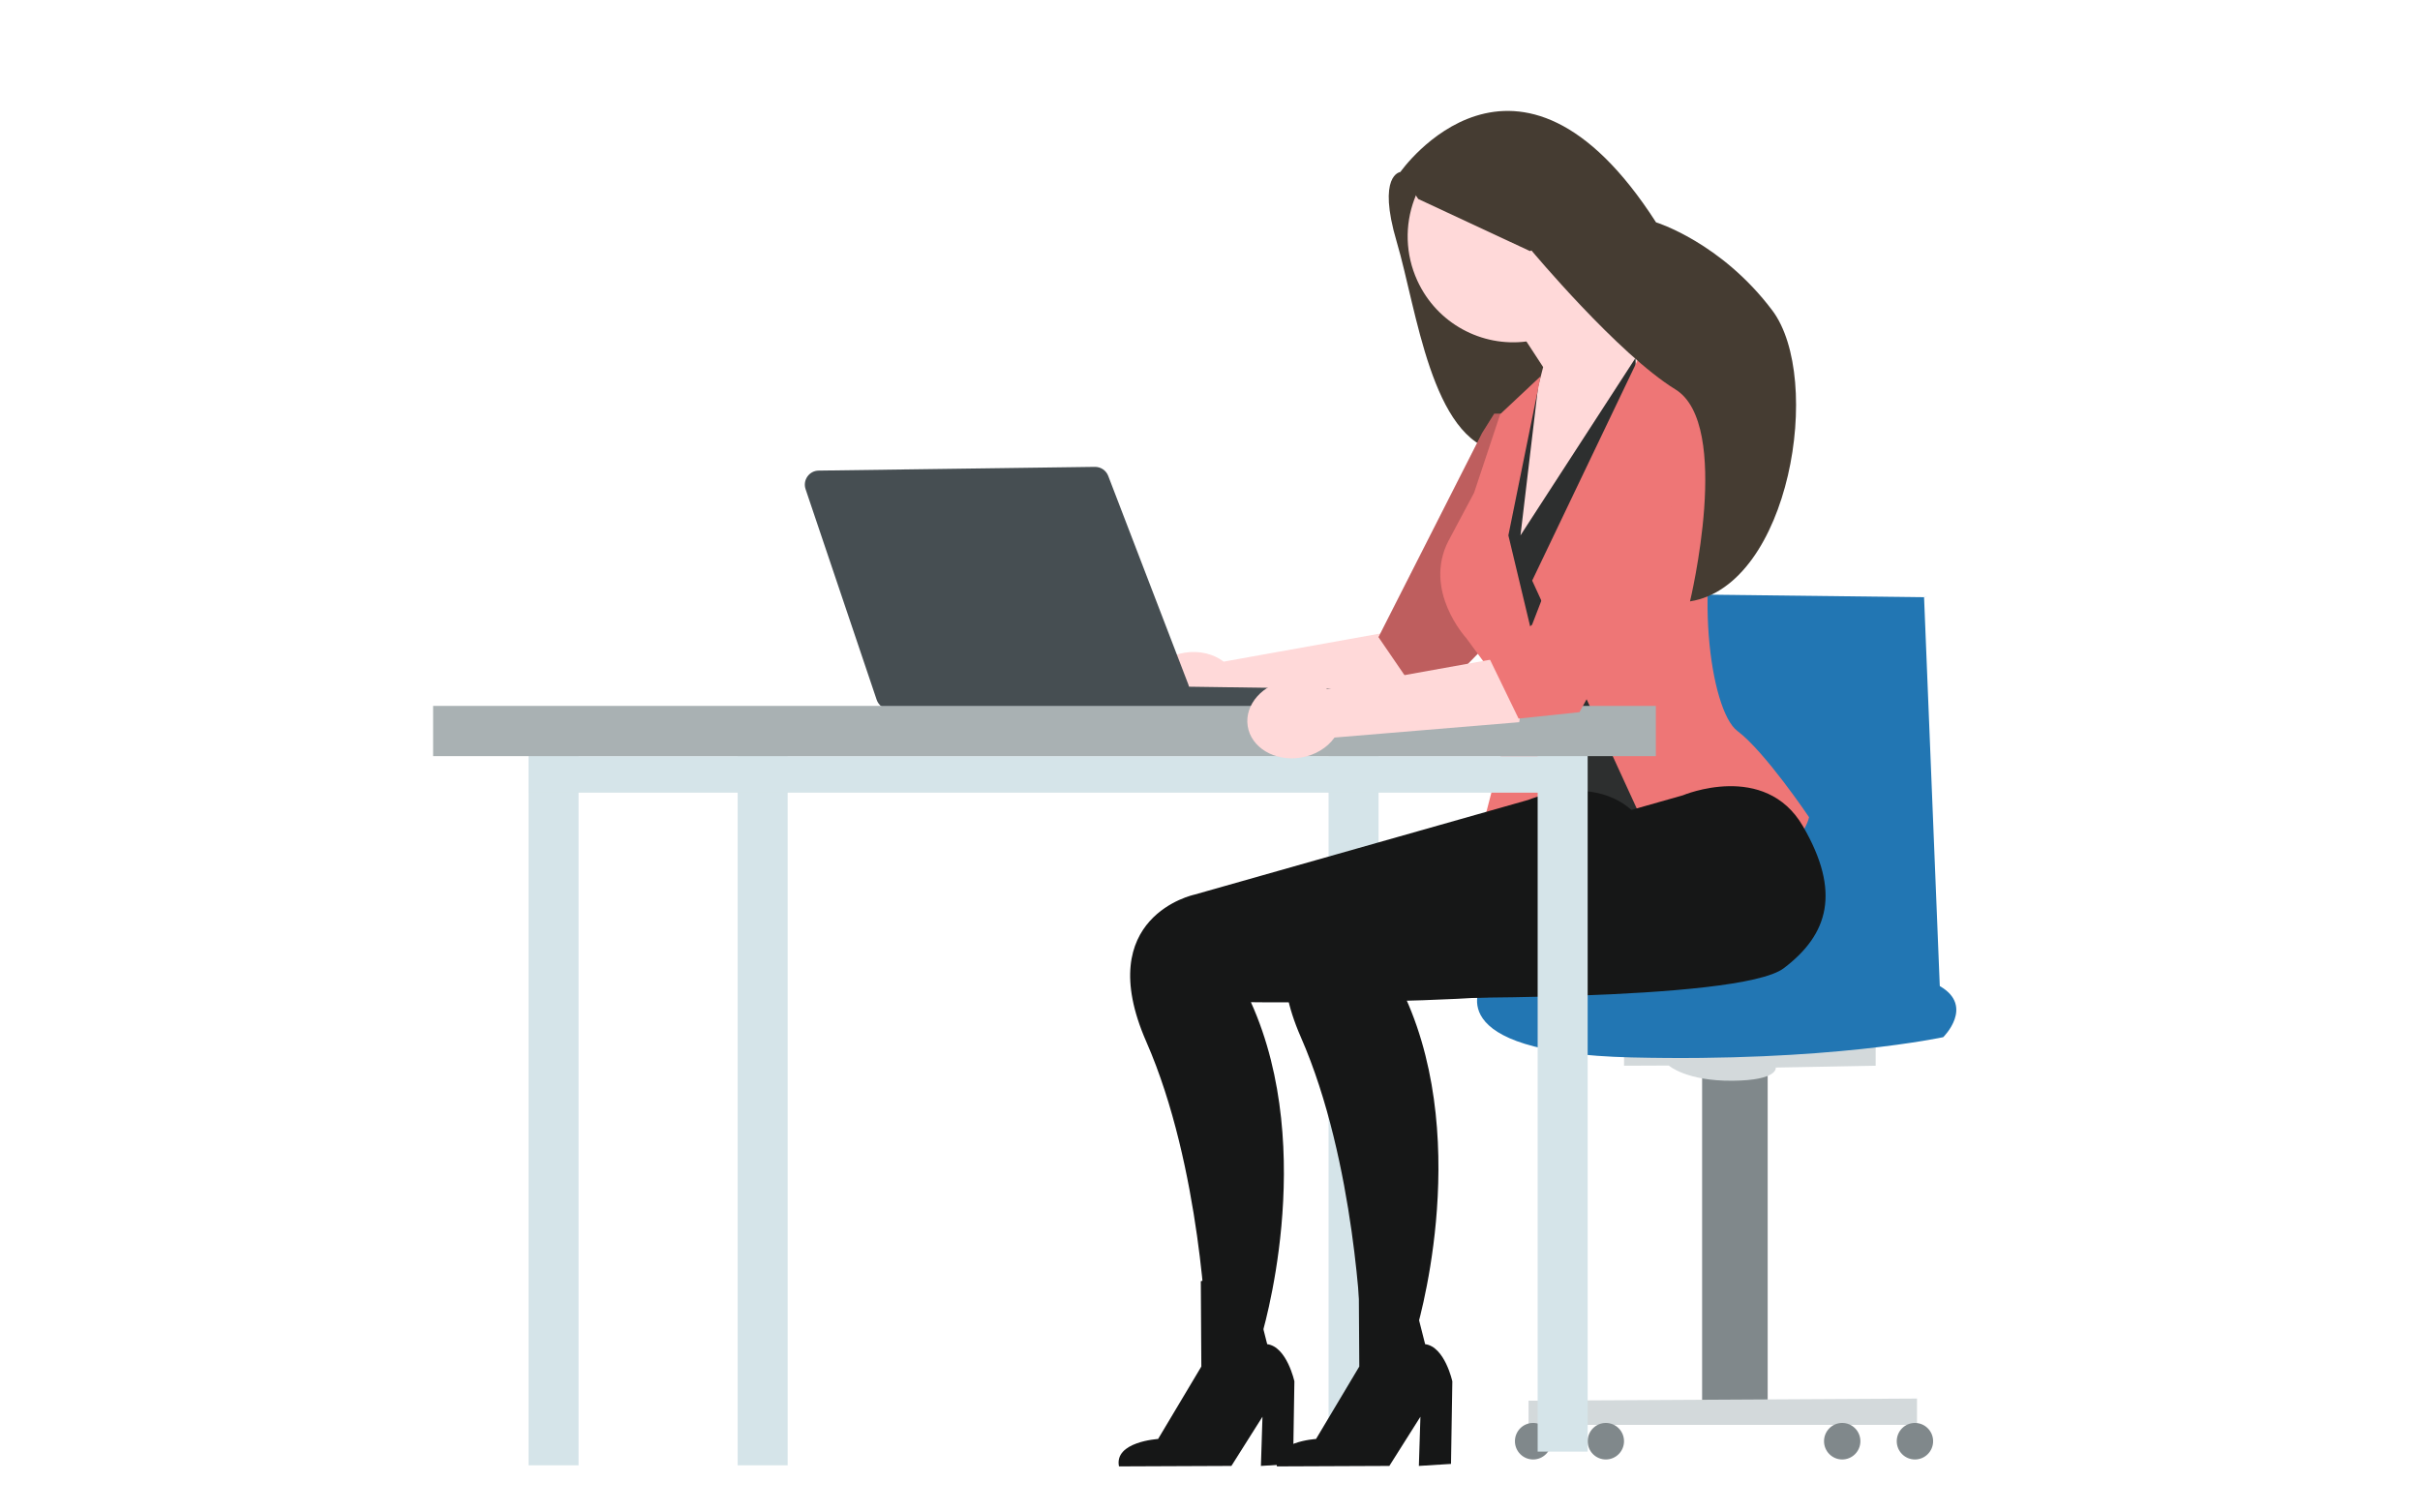 <svg fill="none" height="150" viewBox="0 0 240 150" width="240" xmlns="http://www.w3.org/2000/svg"><path d="m144.021 15.635-5.142 1.425s-2.339.242-.355 6.948 3.43 19.59 10.097 20.773c6.666 1.183 11.98-14.003 11.98-14.003z" fill="#453c32"/><path d="m121.357 65.618 20.082-3.607-1.035 6.899-18.316 1.523c-.716 1.01-1.933 1.774-3.395 1.998-2.559.392-4.895-1.015-5.218-3.143s1.49-4.17 4.049-4.562c1.462-.224 2.85.141 3.833.891z" fill="#ffd9d9"/><path d="m150.191 41.029h-2.002l-1.2 1.912-10.279 20.246 4.72 6.898 6.759-6.918z" fill="#ee7676"/><path d="m150.191 41.029h-2.002l-1.2 1.912-10.279 20.246 4.72 6.898 6.759-6.918z" fill="#000" opacity=".2"/><path d="m159.562 19.055c-2.412-5.272-8.621-7.582-13.868-5.159-5.247 2.423-7.546 8.661-5.134 13.933 1.956 4.276 6.409 6.602 10.821 6.037l1.659 2.538-5.069 19.642 10.826-10.832 5.777-12.164s-3.207-1.655-5.627-4.072c1.782-2.893 2.135-6.6.615-9.923z" fill="#ffd9d9"/><path d="m190.816 59.229 1.601 39.611h-34.821v-40.002z" fill="#2276b3"/><path d="m57.379 72.727h-4.959v72.594h4.959z" fill="#d5e4e9"/><path d="m78.115 72.727h-4.959v72.594h4.959z" fill="#d5e4e9"/><path d="m136.717 72.727h-4.958v72.594h4.958z" fill="#d5e4e9"/><path d="m162.199 35.502-11.407 17.593 1.801-15.181-5.203 12.366 7.802 31.065 8.007-1.005z" fill="#2d2f2f"/><path d="m165.901 87.98-13.95-30.399 10.948-22.884 4.6 2.351s7.087 2.365 3.705 11.322c-3.382 8.956-1.629 22.085 1.101 24.126 2.729 2.041 7.104 8.548 7.104 8.548s-1.005 5.887-13.508 6.937z" fill="#ee7676"/><path d="m156.495 81.95-9.506.201 3.202-12.375-4.803-6.526s-4.285-4.667-1.744-9.598l2.545-4.779 2.592-7.798 4.012-3.764-3.202 15.784z" fill="#ee7676"/><path d="m115.449 68.068 28.846.41 1.201 1.609-57.353.069z" fill="#464e52"/><path d="m153.847 74.99h-101.427v3.623h101.427z" fill="#d5e4e9"/><path d="m168.804 104.345v36.092h6.503v-36.218z" fill="#80888b"/><path d="m161.061 103.524v2.169l4.44-.018s1.721 1.544 6.304 1.508c4.582-.036 4.302-1.307 4.302-1.307l9.909-.183v-3.134z" fill="#d3d9db"/><path d="m146.989 97.531s-4.739 6.874 14.809 7.339c19.547.465 30.919-2.01 30.919-2.01s3.108-3.049-.3-5.042c-3.408-1.994-9.026-3.458-16.811-1.593-7.784 1.864-28.617 1.307-28.617 1.307z" fill="#2276b3"/><path d="m151.592 138.914v2.401h38.524v-2.614z" fill="#d3d9db"/><g fill="#80888b"><path d="m182.698 144.742c.996 0 1.803-.811 1.803-1.811 0-1.001-.807-1.812-1.803-1.812s-1.803.811-1.803 1.812c0 1 .807 1.811 1.803 1.811z"/><path d="m189.911 144.742c.995 0 1.803-.811 1.803-1.811 0-1.001-.808-1.812-1.803-1.812-.996 0-1.804.811-1.804 1.812 0 1 .808 1.811 1.804 1.811z"/><path d="m152.044 144.742c.996 0 1.804-.811 1.804-1.811 0-1.001-.808-1.812-1.804-1.812-.995 0-1.803.811-1.803 1.812 0 1 .808 1.811 1.803 1.811z"/><path d="m159.257 144.742c.996 0 1.803-.811 1.803-1.811 0-1.001-.807-1.812-1.803-1.812s-1.803.811-1.803 1.812c0 1 .807 1.811 1.803 1.811z"/></g><path d="m88.254 70.342c-.594 0-1.122-.38-1.313-.946l-7.049-20.883c-.144-.427-.078-.884.181-1.252s.665-.583 1.114-.589l27.404-.371c.588 0 1.108.358 1.313.892l7.951 20.698c.165.43.113.897-.143 1.279-.255.383-.665.607-1.124.617z" fill="#464e52"/><path d="m138.878 17.061s11.539-16.52 25.357 4.989c0 0 6.438 1.971 11.526 8.73 5.089 6.759 1.765 27.288-8.157 28.862 0 0 4.229-17.535-1.448-21.023s-14.275-13.779-14.275-13.779l-.147.061-11.083-5.167z" fill="#453c32"/><path d="m151.57 79.329-33.116 9.396s-10.226 2.149-4.771 14.588c5.454 12.44 5.972 29.155 5.972 29.155l5.403.201s5.723-18.386-1-33.277c0 0 33.078.451 37.52-2.917 4.441-3.368 5.678-7.567 1.904-14.073s-11.912-3.074-11.912-3.074z" fill="#161717"/><path d="m166.897 78.875-33.116 9.396s-10.225 2.149-4.771 14.588c5.454 12.44 5.972 29.155 5.972 29.155l5.403.201s5.723-18.386-1-33.277c0 0 33.079.451 37.52-2.917s5.678-7.567 1.904-14.073c-3.774-6.506-11.912-3.074-11.912-3.074z" fill="#161717"/><path d="m134.753 127.058.052 8.467-4.288 7.184s-4.377.265-3.88 2.72l11.15-.047 3.081-4.879-.154 4.879 3.188-.199.132-8.186s-.747-3.439-2.698-3.69l-1.817-7.174z" fill="#161717"/><path d="m119.089 127.058.052 8.467-4.288 7.184s-4.377.265-3.88 2.72l11.15-.047 3.081-4.879-.154 4.879 3.188-.199.132-8.186s-.747-3.439-2.698-3.69l-1.817-7.174z" fill="#161717"/><path d="m157.454 73.377h-4.959v70.586h4.959z" fill="#d5e4e9"/><path d="m164.216 70.008h-121.262v4.982h121.262z" fill="#a9b1b3"/><path d="m131.619 68.331 20.083-3.607-1.036 6.899-18.316 1.523c-.715 1.01-1.932 1.774-3.394 1.998-2.559.392-4.896-1.015-5.219-3.143-.322-2.128 1.49-4.17 4.049-4.562 1.463-.224 2.851.141 3.833.891z" fill="#ffd9d9"/><path d="m167.018 51.729-10.373 18.901-6.044.635-2.854-5.887 4.195-3.423 7.355-19.056" fill="#ee7676"/></svg>